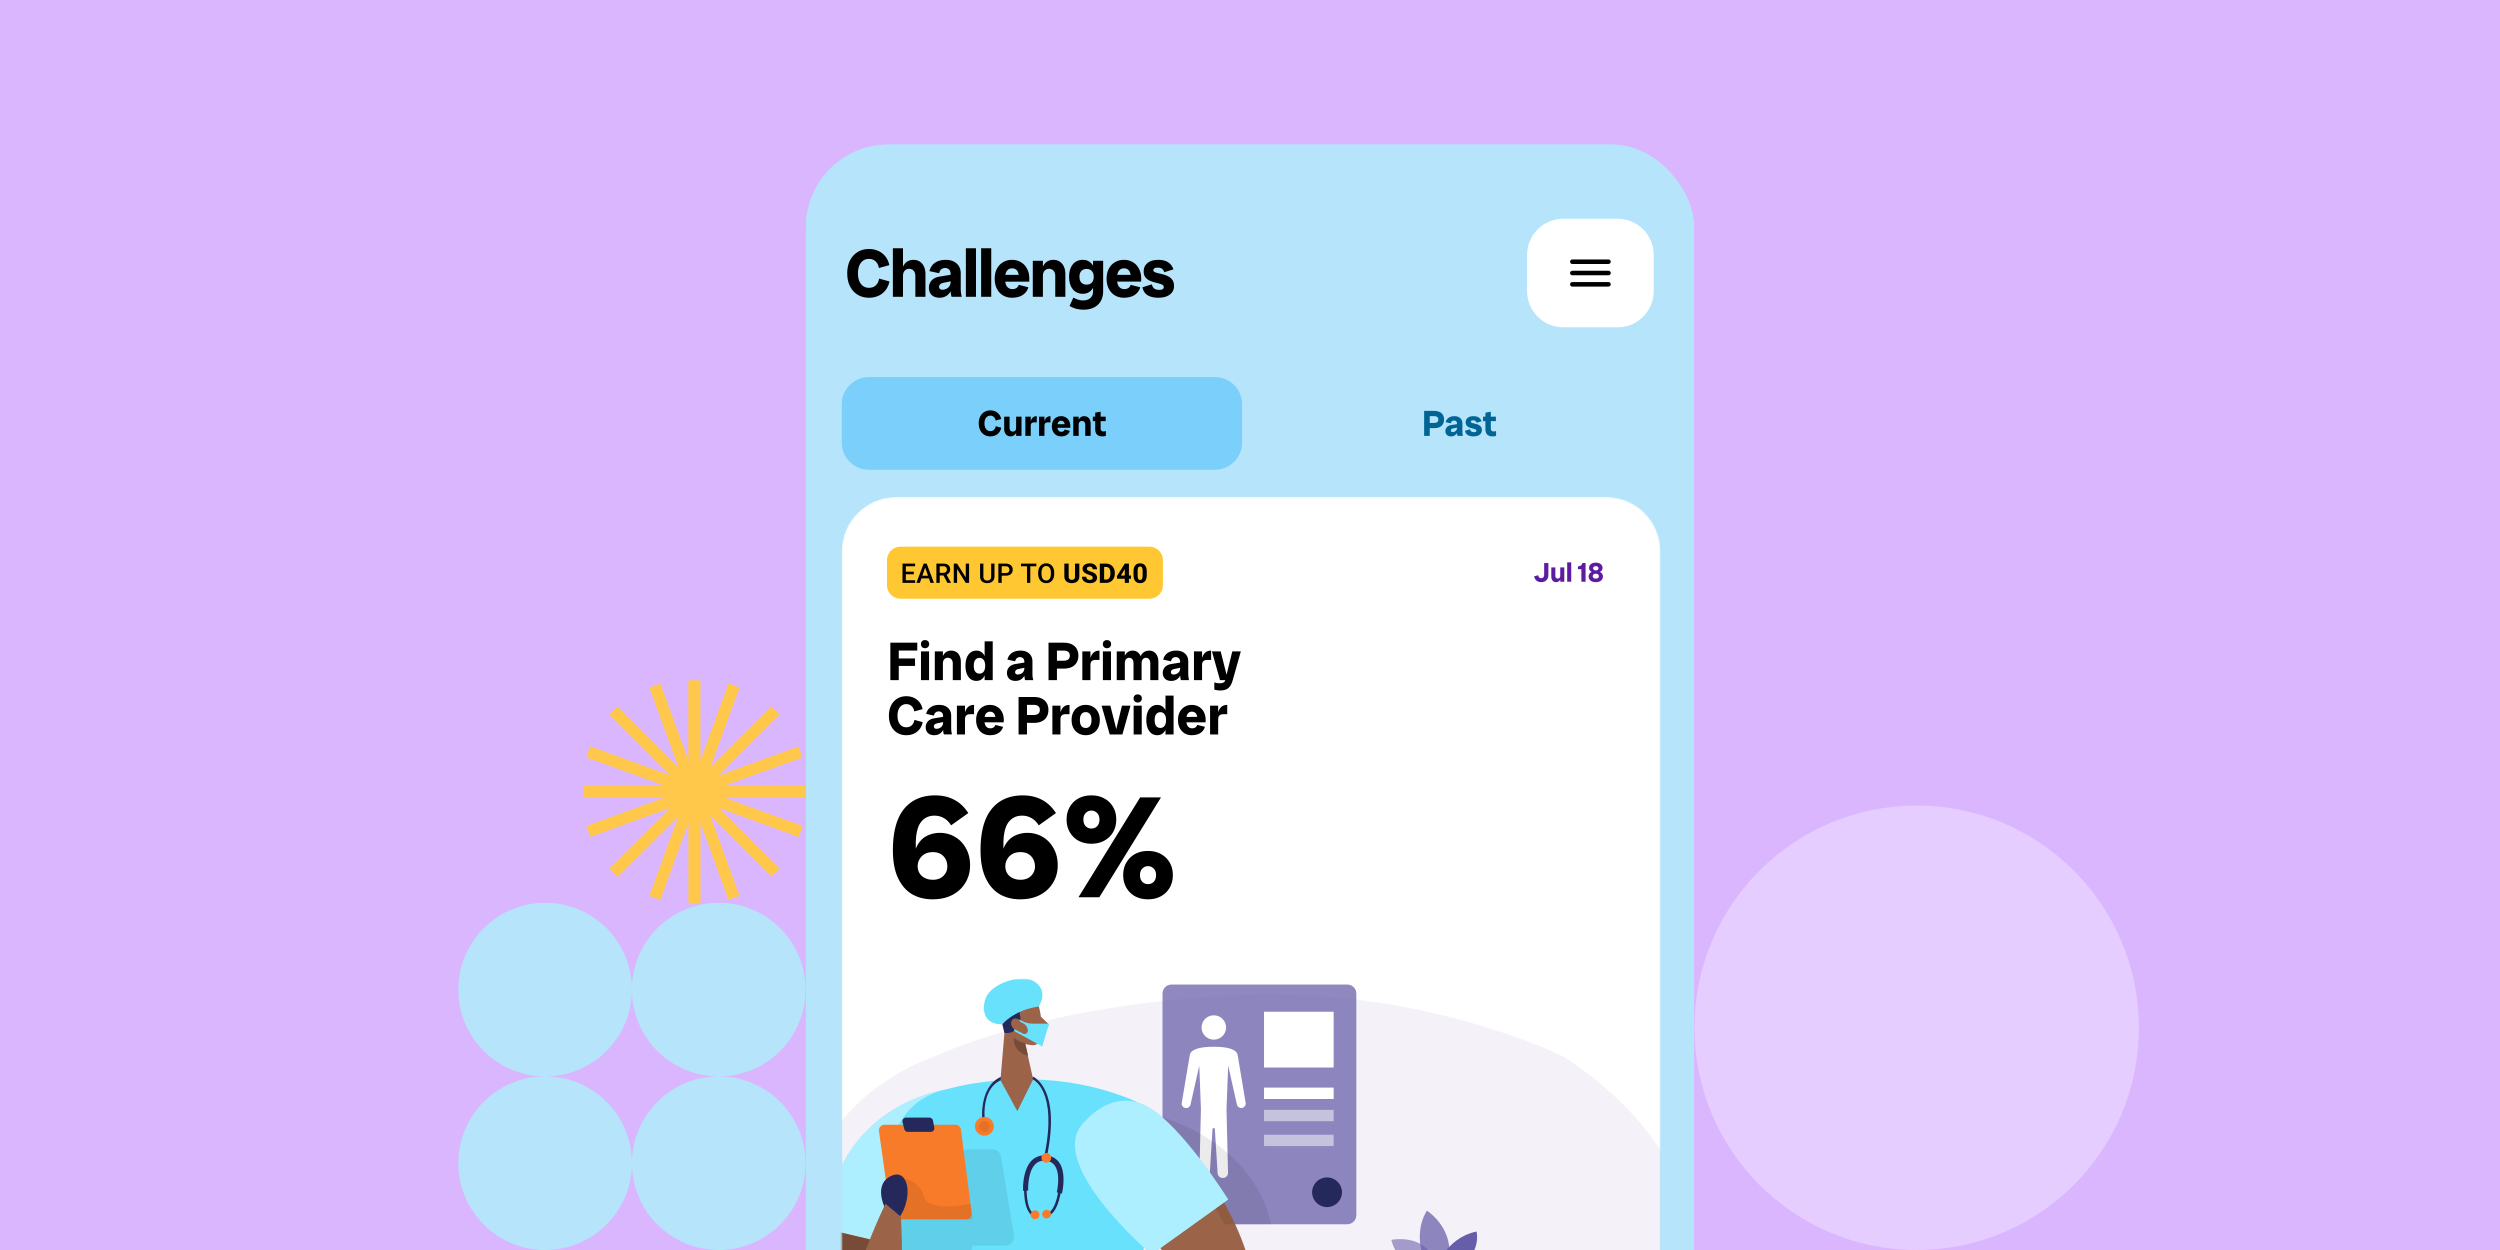 <svg xmlns="http://www.w3.org/2000/svg" width="1440" height="720" fill="none"><rect width="100%" height="100%" fill="#808080" stroke="none"/><g clip-path="url(#a)"><path fill="#DAB6FE" d="M0 0h1440v720H0z"/><path fill="#B6E4FB" d="M464 570c0 27.614-22.386 50-50 50s-50-22.386-50-50 22.386-50 50-50 50 22.386 50 50Zm-150 50c-27.614 0-50-22.386-50-50s22.386-50 50-50 50 22.386 50 50-22.386 50-50 50Zm50 50c0-27.614 22.386-50 50-50s50 22.386 50 50-22.386 50-50 50-50-22.386-50-50Zm0 0c0-27.614-22.386-50-50-50s-50 22.386-50 50 22.386 50 50 50 50-22.386 50-50Z"/><g clip-path="url(#b)"><mask id="c" width="512" height="1110" x="464" y="83" maskUnits="userSpaceOnUse" style="mask-type:luminance"><path fill="#fff" d="M976 83H464v1109.98h512V83Z"/></mask><g mask="url(#c)"><path fill="#B6E4FB" d="M976 83H464v1109.98h512V83Z"/><path fill="#7BD0FB" d="M699.807 217.188H500.478c-8.634 0-15.633 7-15.633 15.634v22.147c0 8.635 6.999 15.634 15.633 15.634h199.329c8.634 0 15.633-6.999 15.633-15.634v-22.147c0-8.634-6.999-15.634-15.633-15.634Z"/><path fill="#000" d="M570.434 251.353c-1.321 0-2.481-.306-3.482-.917-1-.626-1.785-1.501-2.355-2.627-.556-1.125-.834-2.439-.834-3.939 0-1.516.278-2.829.834-3.94.57-1.126 1.355-1.995 2.355-2.606 1.001-.625 2.154-.938 3.461-.938 1.084 0 2.056.202 2.918.605a5.937 5.937 0 0 1 2.168 1.709c.583.736.98 1.62 1.188 2.647l-3.21.876c-.139-.876-.48-1.557-1.022-2.043-.528-.5-1.209-.75-2.042-.75-1.015 0-1.828.396-2.439 1.188-.612.778-.917 1.862-.917 3.252 0 1.375.305 2.459.917 3.251.611.793 1.431 1.189 2.46 1.189.861 0 1.556-.251 2.084-.751.542-.5.882-1.195 1.021-2.084l3.19.875c-.209 1.028-.605 1.918-1.189 2.668a5.614 5.614 0 0 1-2.167 1.73c-.862.403-1.842.605-2.939.605Zm11.663 0c-1.084 0-1.973-.382-2.668-1.147-.681-.777-1.021-1.855-1.021-3.23v-6.963h3.106v6.337c0 .736.173 1.299.521 1.689.361.375.82.562 1.375.562.556 0 1.008-.187 1.355-.562.348-.39.521-.953.521-1.689h.563c0 1.057-.153 1.96-.458 2.71-.306.75-.744 1.32-1.314 1.709-.555.39-1.216.584-1.98.584Zm3.189-.292v-11.048h3.106v11.048h-3.106Zm5.315 0v-11.048h3.106v11.048h-3.106Zm2.689-4.961c0-1.292.125-2.411.375-3.356.25-.959.661-1.703 1.23-2.23.569-.528 1.334-.792 2.293-.792v3.564h-1.48c-.64 0-1.132.152-1.48.459-.347.306-.521.861-.521 1.667l-.417.688Zm5.21 4.961v-11.048h3.106v11.048H598.5Zm2.689-4.961c0-1.292.125-2.411.375-3.356.25-.959.659-1.703 1.23-2.23.569-.528 1.334-.792 2.293-.792v3.564h-1.48c-.64 0-1.134.152-1.48.459-.348.306-.521.861-.521 1.667l-.417.688Zm9.961 5.253c-1.028 0-1.945-.244-2.752-.73-.792-.486-1.411-1.167-1.855-2.042-.444-.876-.667-1.891-.667-3.044 0-1.167.223-2.188.667-3.064.459-.875 1.091-1.549 1.897-2.022.807-.486 1.724-.729 2.752-.729 1.042 0 1.959.243 2.751.729.807.473 1.432 1.147 1.876 2.022.459.861.688 1.883.688 3.064 0 .153-.007.299-.021.438v.438h-8.88v-2.085h6.587l-.854 1.209c0-1.167-.188-1.994-.563-2.48-.361-.486-.89-.73-1.584-.73-.64 0-1.153.25-1.543.751-.389.485-.584 1.306-.584 2.459 0 1.084.202 1.883.605 2.397.402.515.959.772 1.668.772.458 0 .854-.105 1.188-.313.347-.223.59-.556.729-1.001l2.96.751c-.264.959-.827 1.736-1.688 2.334-.861.584-1.987.876-3.377.876Zm13.954-.292v-6.337c0-.736-.181-1.292-.542-1.667-.348-.39-.8-.584-1.355-.584-.556 0-1.015.194-1.375.584-.348.375-.522.931-.522 1.667h-.542c0-1.069.153-1.973.459-2.71.305-.75.736-1.319 1.292-1.709.57-.389 1.237-.583 2.002-.583.721 0 1.361.173 1.917.521.555.347.986.848 1.293 1.5.319.653.479 1.439.479 2.356v6.962h-3.106Zm-6.899 0v-11.048h3.105v11.048h-3.105Zm16.57.292c-1.209 0-2.168-.348-2.877-1.042-.695-.695-1.042-1.737-1.042-3.127v-9.464l3.106-.604v9.714c0 .556.146.979.438 1.271.291.278.701.417 1.229.417.251 0 .48-.021.688-.063l.667-.166v2.772c-.32.098-.66.167-1.021.209a7.544 7.544 0 0 1-1.188.083Zm-5.295-8.776v-2.564h7.4v2.564h-7.4Z"/><path fill="#006495" d="M821.723 246.621v-3.022h4.21c.903 0 1.549-.167 1.939-.501.402-.333.604-.819.604-1.459 0-.625-.202-1.105-.604-1.438-.39-.334-1.036-.5-1.939-.5h-4.21v-3.023h4.398c1.236 0 2.272.209 3.106.626.848.402 1.48.979 1.897 1.73.431.736.646 1.605.646 2.605 0 1.001-.215 1.876-.646 2.627-.417.75-1.049 1.334-1.897 1.751-.834.402-1.87.604-3.106.604h-4.398Zm-1.418 4.44v-14.383h3.231v14.383h-3.231Zm19.2 0c-.084-.361-.153-.73-.209-1.105a9.924 9.924 0 0 1-.062-1.104v-4.67c0-.723-.167-1.23-.501-1.521a1.742 1.742 0 0 0-1.188-.438c-.444 0-.834.125-1.167.375-.319.25-.542.661-.667 1.23l-2.981-.646c.292-1.153.875-2.016 1.751-2.585.875-.584 1.959-.876 3.252-.876 1.417 0 2.536.376 3.356 1.126.834.736 1.25 1.765 1.25 3.085v4.669c0 .82.105 1.641.313 2.46h-3.147Zm-3.627.292c-1.084 0-1.912-.285-2.481-.855-.556-.569-.834-1.319-.834-2.251 0-.819.271-1.542.813-2.168.556-.64 1.411-1.049 2.564-1.23l4.19-.688v1.96l-3.064.646c-.528.111-.89.278-1.084.5-.194.223-.292.459-.292.709 0 .265.083.486.25.667.181.167.444.25.792.25.403 0 .792-.09 1.167-.271.39-.181.709-.452.959-.813.25-.375.376-.827.376-1.355h.708c0 1.001-.181 1.87-.542 2.606-.348.736-.827 1.307-1.438 1.709-.611.39-1.307.584-2.084.584Zm12.836 0c-1.376 0-2.481-.265-3.314-.792-.82-.528-1.334-1.334-1.543-2.418l2.877-.897c.152.584.41 1.015.771 1.293.361.264.834.396 1.417.396.542 0 .924-.069 1.147-.209a.716.716 0 0 0 .333-.625c0-.319-.152-.563-.458-.729-.292-.167-.674-.307-1.147-.417-.458-.125-.952-.257-1.48-.396a7.076 7.076 0 0 1-1.5-.584 3.362 3.362 0 0 1-1.147-1.021c-.292-.432-.438-1.001-.438-1.71 0-1.042.39-1.89 1.168-2.543.792-.653 1.903-.98 3.335-.98 1.236 0 2.237.251 3.002.751.777.5 1.319 1.223 1.625 2.168l-2.814.875c-.152-.486-.381-.84-.688-1.063-.306-.223-.736-.333-1.292-.333-.5 0-.855.077-1.063.229-.208.152-.313.327-.313.521 0 .265.153.473.459.625.306.14.702.265 1.188.376.486.097.994.222 1.522.375a6.224 6.224 0 0 1 1.542.625c.486.265.882.626 1.188 1.084.307.459.459 1.063.459 1.814 0 1.084-.423 1.952-1.272 2.605-.848.653-2.036.98-3.564.98Zm10.813 0c-1.209 0-2.168-.348-2.876-1.042-.695-.695-1.043-1.737-1.043-3.127v-9.464l3.106-.604v9.714c0 .556.146.979.438 1.271.292.278.702.417 1.23.417.25 0 .479-.021.688-.063l.667-.166v2.772a5.705 5.705 0 0 1-1.022.209 7.508 7.508 0 0 1-1.188.083Zm-5.294-8.776v-2.564h7.4v2.564h-7.4Z"/><mask id="d" width="473" height="582" x="484" y="286" maskUnits="userSpaceOnUse" style="mask-type:luminance"><path fill="#fff" d="M925.191 286.237H516.112c-17.268 0-31.267 13.998-31.267 31.267v518.514c0 17.268 13.999 31.267 31.267 31.267h409.079c17.268 0 31.267-13.999 31.267-31.267V317.504c0-17.269-13.999-31.267-31.267-31.267Z"/></mask><g mask="url(#d)"><path fill="#fff" d="M925.191 286.237H516.112c-17.268 0-31.267 13.998-31.267 31.267v518.514c0 17.268 13.999 31.267 31.267 31.267h409.079c17.268 0 31.267-13.999 31.267-31.267V317.504c0-17.269-13.999-31.267-31.267-31.267Z"/><path fill="#FFC833" d="M662.026 314.898H518.718a7.817 7.817 0 0 0-7.817 7.817v14.331c0 4.317 3.5 7.817 7.817 7.817h143.308c4.317 0 7.816-3.5 7.816-7.817v-14.331a7.816 7.816 0 0 0-7.816-7.817Z"/><path fill="#000" d="M527.122 334.224v1.519h-5.901v-1.519h5.901Zm-5.359-9.595v11.114h-1.916v-11.114h1.916Zm4.588 4.64v1.497h-5.13v-1.497h5.13Zm.733-4.64v1.527h-5.863v-1.527h5.863Zm6.088 1.48-3.321 9.634h-2.008l4.184-11.114h1.282l-.137 1.48Zm2.778 9.634-3.328-9.634-.145-1.48h1.29l4.199 11.114h-2.016Zm-.16-4.122v1.519h-6.046v-1.519h6.046Zm3.576-6.992h3.932c.844 0 1.564.126 2.16.382.595.254 1.051.63 1.366 1.129.321.494.481 1.105.481 1.832 0 .555-.102 1.043-.305 1.466a2.973 2.973 0 0 1-.863 1.068 4.146 4.146 0 0 1-1.328.664l-.58.283h-3.535l-.015-1.519h2.649c.458 0 .84-.081 1.145-.244.305-.163.534-.384.687-.664.158-.285.237-.606.237-.963 0-.386-.077-.722-.229-1.007a1.471 1.471 0 0 0-.687-.664c-.311-.158-.705-.236-1.183-.236h-2.016v9.587h-1.916v-11.114Zm6.344 11.114-2.611-4.992 2.008-.008 2.648 4.901v.099h-2.045Zm12.477-11.114v11.114h-1.916l-4.985-7.961v7.961h-1.916v-11.114h1.916l5 7.977v-7.977h1.901Zm12.725 0h1.908v7.427c0 .844-.183 1.552-.55 2.122-.366.57-.865 1-1.496 1.29-.626.285-1.326.428-2.099.428-.799 0-1.512-.143-2.137-.428a3.418 3.418 0 0 1-1.482-1.29c-.356-.57-.534-1.278-.534-2.122v-7.427h1.909v7.427c0 .534.091.975.274 1.321.184.34.443.593.779.756.336.163.733.243 1.191.243.458 0 .852-.08 1.183-.243a1.73 1.73 0 0 0 .779-.756c.183-.346.275-.787.275-1.321v-7.427Zm8.37 6.969h-2.894v-1.52h2.894c.503 0 .911-.08 1.221-.243.31-.163.537-.387.679-.672.148-.29.222-.62.222-.992 0-.352-.074-.68-.222-.985a1.689 1.689 0 0 0-.679-.749c-.31-.187-.718-.281-1.221-.281h-2.306v9.587h-1.916v-11.114h4.222c.86 0 1.59.152 2.19.457.606.301 1.067.718 1.382 1.252.316.53.473 1.135.473 1.818 0 .717-.157 1.332-.473 1.847-.315.513-.776.908-1.382 1.183-.6.275-1.33.412-2.19.412Zm14.175-6.969v11.114h-1.901v-11.114h1.901Zm3.488 0v1.527h-8.847v-1.527h8.847Zm10.272 5.251v.611c0 .839-.11 1.593-.329 2.26a4.867 4.867 0 0 1-.939 1.702 4.029 4.029 0 0 1-1.45 1.076 4.69 4.69 0 0 1-1.879.367 4.662 4.662 0 0 1-1.869-.367 4.181 4.181 0 0 1-1.458-1.076c-.413-.469-.733-1.035-.963-1.702-.224-.667-.336-1.421-.336-2.26v-.611c0-.84.112-1.59.336-2.252.224-.666.54-1.234.948-1.702a4.072 4.072 0 0 1 1.457-1.076 4.574 4.574 0 0 1 1.871-.374c.687 0 1.312.124 1.877.374a3.983 3.983 0 0 1 1.458 1.076c.408.468.721 1.036.94 1.702.224.662.336 1.412.336 2.252Zm-1.917.611v-.626c0-.62-.061-1.167-.183-1.64-.118-.48-.292-.878-.527-1.199a2.203 2.203 0 0 0-.846-.733 2.515 2.515 0 0 0-1.138-.252c-.423 0-.8.084-1.131.252a2.262 2.262 0 0 0-.846.733c-.23.321-.406.719-.527 1.199a6.598 6.598 0 0 0-.184 1.64v.626c0 .621.062 1.17.184 1.649.121.479.3.883.534 1.214.239.325.524.572.855.74.331.163.707.245 1.129.245.428 0 .807-.082 1.138-.245a2.29 2.29 0 0 0 .84-.74c.229-.331.401-.735.519-1.214a6.705 6.705 0 0 0 .183-1.649Zm13.908-5.862h2.489v7.297c0 .865-.183 1.593-.549 2.183a3.417 3.417 0 0 1-1.512 1.336c-.647.301-1.395.451-2.244.451-.855 0-1.608-.15-2.259-.451a3.494 3.494 0 0 1-1.527-1.336c-.368-.59-.55-1.318-.55-2.183v-7.297h2.496v7.297c0 .479.07.87.214 1.176.147.3.358.521.633.663.275.139.606.208.993.208s.715-.069.985-.208c.274-.142.48-.363.617-.663.143-.306.214-.697.214-1.176v-7.297Zm10.188 8.183c0-.189-.029-.356-.085-.504a1.031 1.031 0 0 0-.305-.42 2.788 2.788 0 0 0-.627-.382 7.415 7.415 0 0 0-1.06-.403 15.02 15.02 0 0 1-1.428-.55 6.194 6.194 0 0 1-1.198-.726 3.186 3.186 0 0 1-.832-.961c-.199-.368-.298-.795-.298-1.284 0-.473.104-.9.313-1.282.209-.381.501-.707.878-.977a4.104 4.104 0 0 1 1.329-.626 5.99 5.99 0 0 1 1.679-.221c.814 0 1.529.145 2.144.436.622.284 1.105.686 1.452 1.205.345.514.518 1.112.518 1.794h-2.473c0-.3-.063-.564-.191-.794a1.288 1.288 0 0 0-.566-.55c-.248-.132-.561-.198-.938-.198-.366 0-.674.056-.923.169-.245.106-.43.254-.558.441a1.118 1.118 0 0 0-.183.619c0 .178.046.341.138.489.096.142.234.277.411.405.184.121.408.238.673.35.264.112.566.219.908.321.595.189 1.123.397 1.58.626.464.228.852.489 1.168.778.316.291.552.619.709.985.163.366.245.782.245 1.244 0 .494-.096.932-.29 1.313a2.693 2.693 0 0 1-.824.977 3.83 3.83 0 0 1-1.283.604 6.347 6.347 0 0 1-1.672.206c-.56 0-1.112-.072-1.657-.214a4.895 4.895 0 0 1-1.48-.671 3.471 3.471 0 0 1-1.054-1.145c-.259-.469-.389-1.024-.389-1.665h2.488c0 .336.05.621.146.856.097.228.233.414.412.556.183.143.405.245.664.306.259.06.55.091.87.091.372 0 .673-.05.901-.152a1.15 1.15 0 0 0 .52-.435 1.15 1.15 0 0 0 .168-.611Zm7.621 2.931h-2.443l.016-1.924h2.427c.555 0 1.023-.127 1.404-.382.382-.259.673-.641.871-1.144.199-.509.298-1.128.298-1.855v-.512c0-.55-.056-1.033-.168-1.45a3.003 3.003 0 0 0-.496-1.062 2.08 2.08 0 0 0-.817-.641 2.71 2.71 0 0 0-1.108-.213h-2.472v-1.931h2.472c.755 0 1.441.126 2.061.382a4.608 4.608 0 0 1 1.62 1.091 4.944 4.944 0 0 1 1.06 1.68c.249.646.374 1.366.374 2.16v.496c0 .788-.125 1.509-.374 2.16a4.94 4.94 0 0 1-1.06 1.679c-.454.468-.99.83-1.612 1.084a5.369 5.369 0 0 1-2.053.382Zm-1.031-11.114v11.114h-2.488v-11.114h2.488Zm15.462 6.87v1.847h-7.999l-.13-1.45 4.549-7.267h1.885l-2.045 3.388-2.069 3.482h5.809Zm-1.191-6.87v11.114h-2.381v-11.114h2.381Zm10.272 4.565v1.976c0 .815-.093 1.519-.275 2.115-.179.595-.438 1.086-.779 1.473a3.112 3.112 0 0 1-1.207.863 4.156 4.156 0 0 1-1.541.275 4.42 4.42 0 0 1-1.268-.176 3.18 3.18 0 0 1-1.06-.542 3.472 3.472 0 0 1-.803-.931 4.694 4.694 0 0 1-.518-1.328 7.91 7.91 0 0 1-.176-1.749v-1.976c0-.825.09-1.532.267-2.122.184-.591.446-1.079.787-1.466a3.131 3.131 0 0 1 1.206-.856 4.243 4.243 0 0 1 1.549-.274c.454 0 .873.058 1.26.175.392.117.745.298 1.061.542.316.245.583.552.802.924.223.371.394.814.511 1.329.122.508.184 1.091.184 1.748Zm-2.382 2.275v-2.589c0-.382-.023-.711-.069-.992a2.998 2.998 0 0 0-.184-.725 1.432 1.432 0 0 0-.289-.481 1.069 1.069 0 0 0-.405-.267 1.264 1.264 0 0 0-.489-.091c-.224 0-.424.045-.603.137a1.138 1.138 0 0 0-.449.435c-.123.193-.218.456-.283.785a6.65 6.65 0 0 0-.092 1.199v2.589c0 .381.02.715.061.999a3.8 3.8 0 0 0 .183.733c.081.198.182.361.297.489.118.122.253.211.406.267.152.056.318.083.496.083.224 0 .422-.043.595-.129.174-.092.321-.237.443-.435.127-.203.222-.471.282-.801.066-.331.1-.734.1-1.206Z"/><path fill="#5D1C9F" d="M887.707 335.311c-1.084 0-1.98-.298-2.689-.892-.709-.594-1.152-1.422-1.329-2.485l2.345-.594c.052.552.229.974.532 1.266.302.281.687.422 1.156.422.553 0 .975-.177 1.267-.532.302-.354.453-.849.453-1.485v-6.707h2.423v6.832c0 .845-.166 1.579-.5 2.205a3.417 3.417 0 0 1-1.423 1.454c-.615.344-1.36.516-2.235.516Zm8.611 0c-.813 0-1.48-.287-2.001-.86-.511-.584-.766-1.392-.766-2.424v-5.221h2.33v4.752c0 .553.13.975.39 1.267.271.281.615.422 1.032.422.417 0 .756-.141 1.016-.422.261-.292.391-.714.391-1.267h.422c0 .793-.114 1.47-.344 2.033-.229.563-.557.99-.985 1.282-.416.292-.911.438-1.485.438Zm2.392-.219v-8.286h2.33v8.286h-2.33Zm3.987 0v-11.178h2.329v11.178h-2.329Zm8.184 0v-8.13l.532-2.658h1.891v10.788h-2.423Zm-2.001-7.239v-1.626c.542-.052.98-.146 1.313-.281.334-.135.594-.334.782-.594.198-.271.344-.62.438-1.048l.343 3.549h-2.876Zm10.301 7.458c-.865 0-1.605-.136-2.22-.407-.615-.281-1.084-.667-1.407-1.157-.323-.5-.485-1.073-.485-1.72 0-.604.167-1.136.501-1.594.333-.469.807-.834 1.422-1.095.626-.27 1.355-.406 2.189-.406.834 0 1.558.136 2.173.406.615.261 1.089.626 1.423 1.095.344.458.516.99.516 1.594 0 .647-.167 1.22-.501 1.72-.323.49-.792.876-1.407 1.157-.604.271-1.339.407-2.204.407Zm0-2.048c.594 0 1.032-.126 1.313-.376.292-.26.438-.578.438-.953 0-.438-.156-.792-.469-1.063-.302-.271-.73-.407-1.282-.407s-.985.136-1.298.407c-.302.271-.453.625-.453 1.063 0 .375.141.693.422.953.292.25.735.376 1.329.376Zm0-3.362c-.771 0-1.449-.114-2.032-.344-.584-.239-1.037-.562-1.36-.969a2.283 2.283 0 0 1-.485-1.438c0-.626.162-1.168.485-1.626.323-.459.776-.813 1.36-1.063.583-.25 1.261-.375 2.032-.375.771 0 1.449.125 2.032.375.584.25 1.037.604 1.361 1.063.323.458.484 1 .484 1.626 0 .542-.161 1.021-.484 1.438-.324.407-.777.73-1.361.969-.583.23-1.261.344-2.032.344Zm0-1.344c.469 0 .839-.115 1.11-.344.271-.24.407-.547.407-.923a1.01 1.01 0 0 0-.407-.844c-.271-.208-.641-.312-1.11-.312-.469 0-.839.104-1.11.312a1.01 1.01 0 0 0-.406.844c0 .376.135.683.406.923.271.229.641.344 1.11.344Z"/><path fill="#000" d="M512.839 391.763v-21.574h4.847v21.574h-4.847Zm2.126-8.192v-4.283h12.101v4.283h-12.101Zm0-8.848v-4.534h13.383v4.534h-13.383Zm15.517 17.04v-16.571h4.658v16.571h-4.658Zm2.345-18.385c-.688 0-1.262-.219-1.72-.656-.438-.438-.657-1.011-.657-1.72 0-.73.219-1.292.657-1.688.458-.417 1.032-.626 1.72-.626.667 0 1.229.209 1.688.626.459.396.688.958.688 1.688 0 .709-.229 1.282-.688 1.72-.459.437-1.021.656-1.688.656Zm15.973 18.385v-9.505c0-1.105-.27-1.938-.812-2.501-.522-.584-1.199-.876-2.033-.876-.834 0-1.522.292-2.063.876-.522.563-.782 1.396-.782 2.501h-.813c0-1.605.229-2.96.688-4.065.458-1.125 1.105-1.98 1.938-2.563.855-.584 1.856-.876 3.002-.876 1.084 0 2.043.261 2.877.782.833.521 1.48 1.271 1.938 2.251.48.98.719 2.157.719 3.533v10.443H548.8Zm-10.349 0v-16.571h4.659v16.571h-4.659Zm23.98.438c-1.272 0-2.387-.344-3.346-1.032-.938-.708-1.667-1.709-2.188-3.001-.521-1.314-.782-2.877-.782-4.69 0-1.835.261-3.398.782-4.69.521-1.293 1.25-2.283 2.188-2.971.959-.709 2.074-1.063 3.346-1.063 1.668 0 3.002.646 4.002 1.939 1.022 1.292 1.532 3.147 1.532 5.565v2.439c0 2.397-.51 4.252-1.532 5.566-1 1.292-2.334 1.938-4.002 1.938Zm1.751-4.19c1.001 0 1.793-.375 2.376-1.125.605-.772.907-1.908.907-3.408 0-1.501-.302-2.627-.907-3.377-.583-.771-1.375-1.157-2.376-1.157s-1.803.386-2.408 1.157c-.583.75-.875 1.876-.875 3.377 0 1.5.292 2.636.875 3.408.605.75 1.407 1.125 2.408 1.125Zm2.97 3.752v-4.346l.594-3.939-.594-3.69v-10.381h4.659v22.356h-4.659Zm23.28 0a20.992 20.992 0 0 1-.312-1.657 14.889 14.889 0 0 1-.094-1.657v-7.004c0-1.084-.25-1.845-.75-2.282a2.62 2.62 0 0 0-1.783-.657c-.667 0-1.25.188-1.751.563-.479.375-.813.99-1 1.845l-4.471-.97c.437-1.73 1.313-3.022 2.626-3.877 1.313-.875 2.939-1.313 4.878-1.313 2.126 0 3.804.563 5.034 1.689 1.25 1.104 1.876 2.647 1.876 4.627v7.004c0 1.23.156 2.46.469 3.689h-4.722Zm-5.44.438c-1.626 0-2.866-.427-3.721-1.282-.834-.854-1.25-1.98-1.25-3.377 0-1.23.406-2.313 1.219-3.251.834-.959 2.116-1.574 3.846-1.845l6.284-1.032v2.939l-4.596.969c-.792.167-1.334.417-1.626.751-.292.333-.437.688-.437 1.063 0 .396.125.729.375 1 .271.251.667.376 1.188.376.604 0 1.188-.136 1.751-.407a3.53 3.53 0 0 0 1.438-1.219c.375-.563.563-1.241.563-2.033h1.063c0 1.501-.271 2.804-.813 3.909-.521 1.105-1.24 1.959-2.157 2.564-.917.583-1.96.875-3.127.875Zm21.089-7.097v-4.534h6.316c1.355 0 2.324-.25 2.907-.751.605-.5.907-1.229.907-2.188 0-.938-.302-1.658-.907-2.158-.583-.5-1.552-.75-2.907-.75h-6.316v-4.534h6.597c1.855 0 3.408.313 4.659.938 1.271.605 2.22 1.47 2.845 2.595.646 1.105.969 2.408.969 3.909 0 1.5-.323 2.814-.969 3.939-.625 1.126-1.574 2.001-2.845 2.627-1.251.604-2.804.907-4.659.907h-6.597Zm-2.127 6.659v-21.574h4.847v21.574h-4.847Zm19.475 0v-16.571h4.659v16.571h-4.659Zm4.033-7.441c0-1.939.188-3.617.563-5.034.375-1.438.99-2.554 1.845-3.346.854-.792 2.001-1.188 3.439-1.188v5.347h-2.22c-.959 0-1.699.229-2.22.688-.521.458-.781 1.292-.781 2.501l-.626 1.032Zm7.813 7.441v-16.571h4.659v16.571h-4.659Zm2.345-18.385c-.688 0-1.261-.219-1.72-.656-.437-.438-.656-1.011-.656-1.72 0-.73.219-1.292.656-1.688.459-.417 1.032-.626 1.72-.626.667 0 1.23.209 1.689.626.458.396.687.958.687 1.688 0 .709-.229 1.282-.687 1.72-.459.437-1.022.656-1.689.656Zm24.949 18.385v-9.567c0-1.105-.24-1.928-.719-2.47-.459-.563-1.053-.845-1.783-.845-.729 0-1.334.282-1.813.845-.459.542-.688 1.365-.688 2.47h-1.345c0-1.585.23-2.929.688-4.034.48-1.105 1.147-1.949 2.001-2.532.855-.584 1.866-.876 3.033-.876 1.543 0 2.804.573 3.784 1.72 1 1.146 1.501 2.741 1.501 4.784v10.505h-4.659Zm-19.323 0v-16.571h4.658v16.571h-4.658Zm9.661 0v-9.567c0-1.105-.229-1.928-.688-2.47-.458-.563-1.063-.845-1.813-.845-.73 0-1.334.282-1.814.845-.458.542-.688 1.365-.688 2.47h-.813c0-1.585.209-2.929.626-4.034.438-1.105 1.052-1.949 1.845-2.532.813-.584 1.761-.876 2.845-.876 1.522 0 2.762.573 3.721 1.72.959 1.146 1.438 2.741 1.438 4.784v10.505h-4.659Zm27.266 0a20.992 20.992 0 0 1-.312-1.657 14.889 14.889 0 0 1-.094-1.657v-7.004c0-1.084-.25-1.845-.75-2.282a2.62 2.62 0 0 0-1.783-.657c-.667 0-1.25.188-1.751.563-.479.375-.813.99-1 1.845l-4.471-.97c.437-1.73 1.313-3.022 2.626-3.877 1.313-.875 2.939-1.313 4.878-1.313 2.126 0 3.804.563 5.034 1.689 1.25 1.104 1.876 2.647 1.876 4.627v7.004c0 1.23.156 2.46.469 3.689h-4.722Zm-5.44.438c-1.626 0-2.866-.427-3.721-1.282-.834-.854-1.251-1.98-1.251-3.377 0-1.23.407-2.313 1.22-3.251.834-.959 2.116-1.574 3.846-1.845l6.284-1.032v2.939l-4.596.969c-.792.167-1.334.417-1.626.751-.292.333-.437.688-.437 1.063 0 .396.125.729.375 1 .271.251.667.376 1.188.376.604 0 1.188-.136 1.751-.407a3.53 3.53 0 0 0 1.438-1.219c.375-.563.563-1.241.563-2.033h1.063c0 1.501-.271 2.804-.813 3.909-.521 1.105-1.24 1.959-2.157 2.564-.917.583-1.96.875-3.127.875Zm13.001-.438v-16.571h4.658v16.571h-4.658Zm4.033-7.441c0-1.939.188-3.617.563-5.034.375-1.438.99-2.554 1.845-3.346.854-.792 2.001-1.188 3.439-1.188v5.347h-2.22c-.959 0-1.699.229-2.22.688-.521.458-.782 1.292-.782 2.501l-.625 1.032Zm11.285 13.382c-.667 0-1.292-.042-1.876-.125a15.576 15.576 0 0 1-1.72-.344v-4.158c.438.125.917.239 1.438.344a8.47 8.47 0 0 0 1.658.156c.958 0 1.688-.156 2.188-.469a2.112 2.112 0 0 0 1.001-1.345l4.065-16.571h4.909l-4.659 16.571c-.459 1.605-1.032 2.835-1.72 3.69-.667.855-1.449 1.438-2.345 1.751-.875.333-1.855.5-2.939.5Zm-.313-5.941-4.659-16.571h5.034l4.19 16.571h-4.565Zm-180.707 31.705c-1.98 0-3.721-.458-5.222-1.375-1.501-.938-2.678-2.252-3.533-3.94-.834-1.688-1.251-3.658-1.251-5.91 0-2.272.417-4.241 1.251-5.909.855-1.688 2.032-2.991 3.533-3.908 1.501-.938 3.231-1.407 5.191-1.407 1.625 0 3.085.302 4.377.906a8.914 8.914 0 0 1 3.252 2.564c.875 1.105 1.469 2.429 1.782 3.971l-4.815 1.313c-.209-1.313-.719-2.334-1.532-3.064-.792-.75-1.814-1.125-3.064-1.125-1.522 0-2.741.594-3.659 1.782-.917 1.167-1.375 2.793-1.375 4.877 0 2.064.458 3.69 1.375 4.878.918 1.188 2.147 1.782 3.69 1.782 1.292 0 2.334-.375 3.127-1.125.813-.751 1.323-1.793 1.532-3.127l4.784 1.313c-.313 1.543-.907 2.877-1.783 4.002a8.449 8.449 0 0 1-3.251 2.596c-1.293.604-2.762.906-4.409.906Zm21.591-.437a21.017 21.017 0 0 1-.312-1.658 14.875 14.875 0 0 1-.094-1.657v-7.004c0-1.084-.25-1.844-.751-2.282a2.615 2.615 0 0 0-1.782-.657c-.667 0-1.251.188-1.751.563-.479.375-.813.99-1 1.845l-4.472-.969c.438-1.731 1.314-3.023 2.627-3.878 1.313-.875 2.939-1.313 4.878-1.313 2.126 0 3.804.563 5.034 1.689 1.25 1.104 1.876 2.647 1.876 4.627v7.004c0 1.23.156 2.46.469 3.69h-4.722Zm-5.44.437c-1.626 0-2.866-.427-3.721-1.282-.834-.854-1.251-1.98-1.251-3.376 0-1.23.407-2.314 1.22-3.252.834-.959 2.115-1.574 3.846-1.845l6.284-1.032v2.939l-4.596.97c-.792.166-1.334.416-1.626.75-.292.333-.438.688-.438 1.063 0 .396.125.73.376 1.001.271.25.667.375 1.188.375.604 0 1.188-.136 1.751-.407a3.536 3.536 0 0 0 1.438-1.219c.375-.563.563-1.24.563-2.032h1.063c0 1.5-.271 2.803-.813 3.908-.521 1.105-1.24 1.959-2.157 2.564-.918.584-1.96.875-3.127.875Zm13.001-.437v-16.572h4.659v16.572h-4.659Zm4.033-7.442c0-1.939.188-3.617.563-5.034.375-1.438.99-2.553 1.845-3.346.854-.792 2.001-1.188 3.439-1.188v5.347h-2.22c-.959 0-1.699.229-2.22.688-.521.458-.781 1.292-.781 2.501l-.626 1.032Zm14.943 7.879c-1.542 0-2.918-.364-4.127-1.094-1.188-.73-2.116-1.751-2.783-3.064-.667-1.313-1-2.835-1-4.565 0-1.751.333-3.283 1-4.596.688-1.314 1.636-2.325 2.845-3.033 1.209-.73 2.585-1.095 4.128-1.095 1.563 0 2.939.365 4.127 1.095 1.209.708 2.147 1.719 2.814 3.033.688 1.292 1.032 2.824 1.032 4.596 0 .229-.011.448-.031.656v.657h-13.32v-3.127h9.88l-1.282 1.814c0-1.751-.281-2.991-.844-3.721-.542-.73-1.334-1.094-2.376-1.094-.959 0-1.73.375-2.314 1.125-.584.73-.876 1.96-.876 3.69 0 1.626.303 2.824.907 3.596.605.771 1.438 1.156 2.502 1.156.687 0 1.281-.156 1.782-.469.521-.333.886-.833 1.094-1.5l4.44 1.125c-.396 1.438-1.24 2.606-2.533 3.502-1.292.876-2.98 1.313-5.065 1.313Zm18.668-7.097v-4.534h6.316c1.355 0 2.324-.25 2.907-.75.605-.501.907-1.23.907-2.189 0-.938-.302-1.657-.907-2.158-.583-.5-1.552-.75-2.907-.75h-6.316v-4.534h6.597c1.855 0 3.408.313 4.659.938 1.271.605 2.22 1.47 2.845 2.595.646 1.105.969 2.408.969 3.909s-.323 2.814-.969 3.939c-.625 1.126-1.574 2.002-2.845 2.627-1.251.604-2.804.907-4.659.907h-6.597Zm-2.126 6.66v-21.575h4.846v21.575h-4.846Zm19.474 0v-16.572h4.659v16.572h-4.659Zm4.033-7.442c0-1.939.188-3.617.563-5.034.375-1.438.99-2.553 1.845-3.346.854-.792 2.001-1.188 3.439-1.188v5.347h-2.22c-.959 0-1.699.229-2.22.688-.521.458-.781 1.292-.781 2.501l-.626 1.032Zm15.162 7.879c-1.584 0-2.991-.364-4.221-1.094a7.605 7.605 0 0 1-2.876-3.033c-.688-1.313-1.032-2.845-1.032-4.596s.344-3.283 1.032-4.596c.687-1.314 1.646-2.325 2.876-3.033 1.23-.73 2.637-1.095 4.221-1.095 1.605 0 3.012.365 4.221 1.095 1.23.708 2.189 1.719 2.877 3.033.688 1.313 1.032 2.845 1.032 4.596s-.344 3.283-1.032 4.596a7.614 7.614 0 0 1-2.877 3.033c-1.209.73-2.616 1.094-4.221 1.094Zm0-4.158c1.042 0 1.855-.375 2.439-1.126.605-.771.907-1.918.907-3.439 0-1.522-.302-2.658-.907-3.408-.584-.772-1.397-1.157-2.439-1.157s-1.865.385-2.47 1.157c-.584.75-.875 1.886-.875 3.408 0 1.521.291 2.668.875 3.439.605.751 1.428 1.126 2.47 1.126Zm13.826 3.721-4.659-16.572h5.034l4.19 16.572h-4.565Zm3.032 0 4.034-16.572h4.909l-4.659 16.572h-4.284Zm10.756 0v-16.572h4.659v16.572h-4.659Zm2.345-18.386c-.688 0-1.261-.218-1.719-.656-.438-.438-.657-1.011-.657-1.72 0-.729.219-1.292.657-1.688.458-.417 1.031-.626 1.719-.626.667 0 1.23.209 1.689.626.458.396.688.959.688 1.688 0 .709-.23 1.282-.688 1.72-.459.438-1.022.656-1.689.656Zm11.284 18.823c-1.272 0-2.387-.344-3.346-1.031-.938-.709-1.667-1.71-2.188-3.002-.521-1.313-.782-2.877-.782-4.69 0-1.835.261-3.398.782-4.69.521-1.293 1.25-2.283 2.188-2.971.959-.708 2.074-1.063 3.346-1.063 1.667 0 3.002.646 4.002 1.939 1.021 1.292 1.532 3.147 1.532 5.565v2.439c0 2.397-.511 4.253-1.532 5.566-1 1.292-2.335 1.938-4.002 1.938Zm1.751-4.189c1 0 1.793-.376 2.376-1.126.605-.771.907-1.907.907-3.408s-.302-2.627-.907-3.377c-.583-.771-1.376-1.157-2.376-1.157-1.001 0-1.803.386-2.408 1.157-.583.75-.875 1.876-.875 3.377s.292 2.637.875 3.408c.605.75 1.407 1.126 2.408 1.126Zm2.97 3.752v-4.347l.594-3.939-.594-3.69v-10.38h4.659v22.356h-4.659Zm15.1.437c-1.543 0-2.919-.364-4.128-1.094-1.188-.73-2.115-1.751-2.782-3.064-.667-1.313-1.001-2.835-1.001-4.565 0-1.751.334-3.283 1.001-4.596.688-1.314 1.636-2.325 2.845-3.033 1.209-.73 2.585-1.095 4.127-1.095 1.564 0 2.939.365 4.127 1.095 1.209.708 2.147 1.719 2.815 3.033.687 1.292 1.031 2.824 1.031 4.596 0 .229-.01.448-.031.656v.657h-13.32v-3.127H691l-1.282 1.814c0-1.751-.282-2.991-.844-3.721-.542-.73-1.335-1.094-2.377-1.094-.959 0-1.73.375-2.314 1.125-.583.73-.875 1.96-.875 3.69 0 1.626.302 2.824.907 3.596.604.771 1.438 1.156 2.501 1.156.688 0 1.282-.156 1.782-.469.521-.333.886-.833 1.095-1.5l4.44 1.125c-.396 1.438-1.241 2.606-2.533 3.502-1.292.876-2.981 1.313-5.065 1.313Zm10.581-.437v-16.572h4.659v16.572h-4.659Zm4.033-7.442c0-1.939.188-3.617.563-5.034.376-1.438.99-2.553 1.845-3.346.855-.792 2.001-1.188 3.439-1.188v5.347h-2.22c-.958 0-1.698.229-2.219.688-.522.458-.782 1.292-.782 2.501l-.626 1.032Zm-163.884 102.41c-4.502 0-8.477-1-11.923-3.001-3.391-2.057-6.059-5.17-8.004-9.339-1.946-4.169-2.919-9.477-2.919-15.925 0-10.506 2.113-18.4 6.337-23.68 4.28-5.28 10.284-7.921 18.01-7.921 4.058 0 7.643.807 10.756 2.418 3.168 1.557 5.948 4.142 8.338 7.755l-9.922 7.087c-1.168-1.891-2.557-3.279-4.169-4.169-1.612-.945-3.419-1.418-5.42-1.418-3.335 0-5.975 1.307-7.921 3.919-1.89 2.612-2.835 6.837-2.835 12.674 0 1.39.028 2.612.084 3.668.055 1.057.111 2.029.166 2.919l-1.167 2.084c.056-3.612.778-6.531 2.168-8.755 1.39-2.278 3.196-3.946 5.42-5.002a16.845 16.845 0 0 1 7.17-1.585c3.224 0 6.142.778 8.755 2.335 2.612 1.501 4.697 3.669 6.253 6.504 1.612 2.778 2.418 6.086 2.418 9.922 0 3.668-.889 6.976-2.668 9.922-1.723 2.946-4.196 5.28-7.42 7.004-3.225 1.723-7.06 2.584-11.507 2.584Zm.167-11.256c2.557 0 4.586-.75 6.087-2.251 1.5-1.501 2.251-3.279 2.251-5.336 0-2.446-.751-4.447-2.251-6.004-1.446-1.556-3.502-2.334-6.17-2.334-1.724 0-3.252.361-4.586 1.084a7.792 7.792 0 0 0-3.002 3.001c-.723 1.224-1.084 2.585-1.084 4.086 0 1.445.361 2.779 1.084 4.002.723 1.168 1.751 2.085 3.085 2.752 1.334.667 2.863 1 4.586 1Zm50.317 11.256c-4.503 0-8.477-1-11.924-3.001-3.39-2.057-6.058-5.17-8.004-9.339-1.945-4.169-2.918-9.477-2.918-15.925 0-10.506 2.112-18.4 6.337-23.68 4.28-5.28 10.283-7.921 18.009-7.921 4.058 0 7.644.807 10.756 2.418 3.169 1.557 5.948 4.142 8.338 7.755l-9.922 7.087c-1.167-1.891-2.557-3.279-4.169-4.169-1.612-.945-3.418-1.418-5.419-1.418-3.336 0-5.976 1.307-7.921 3.919-1.89 2.612-2.835 6.837-2.835 12.674 0 1.39.027 2.612.083 3.668.056 1.057.111 2.029.167 2.919l-1.167 2.084c.055-3.612.778-6.531 2.167-8.755 1.39-2.278 3.197-3.946 5.42-5.002a16.846 16.846 0 0 1 7.171-1.585c3.224 0 6.142.778 8.754 2.335 2.613 1.501 4.697 3.669 6.254 6.504 1.611 2.778 2.418 6.086 2.418 9.922 0 3.668-.89 6.976-2.668 9.922-1.724 2.946-4.197 5.28-7.421 7.004-3.224 1.723-7.059 2.584-11.506 2.584Zm.166-11.256c2.557 0 4.586-.75 6.087-2.251 1.501-1.501 2.251-3.279 2.251-5.336 0-2.446-.75-4.447-2.251-6.004-1.445-1.556-3.502-2.334-6.17-2.334-1.723 0-3.252.361-4.586 1.084a7.79 7.79 0 0 0-3.001 3.001c-.723 1.224-1.084 2.585-1.084 4.086 0 1.445.361 2.779 1.084 4.002.722 1.168 1.751 2.085 3.085 2.752 1.334.667 2.862 1 4.585 1Zm33.391 10.089 35.52-57.531h12.006l-35.519 57.531h-12.007Zm40.022 1.167c-2.779 0-5.253-.583-7.421-1.75-2.111-1.168-3.779-2.808-5.002-4.92-1.224-2.112-1.835-4.53-1.835-7.254 0-2.779.611-5.197 1.835-7.254 1.223-2.112 2.891-3.752 5.002-4.919 2.168-1.167 4.642-1.751 7.421-1.751 2.835 0 5.309.584 7.421 1.751 2.168 1.167 3.863 2.807 5.086 4.919 1.223 2.057 1.834 4.475 1.834 7.254 0 2.724-.611 5.142-1.834 7.254-1.223 2.112-2.918 3.752-5.086 4.92-2.112 1.167-4.586 1.75-7.421 1.75Zm0-8.754c1.334 0 2.446-.445 3.335-1.334.89-.945 1.334-2.224 1.334-3.836 0-1.611-.444-2.862-1.334-3.752-.889-.944-2.001-1.417-3.335-1.417-1.278 0-2.362.473-3.252 1.417-.889.89-1.334 2.141-1.334 3.752 0 1.612.445 2.891 1.334 3.836.89.889 1.974 1.334 3.252 1.334Zm-32.601-23.263c-2.779 0-5.253-.584-7.421-1.751-2.112-1.167-3.779-2.808-5.003-4.919-1.223-2.112-1.834-4.53-1.834-7.254 0-2.779.611-5.197 1.834-7.254 1.224-2.112 2.891-3.752 5.003-4.92 2.168-1.167 4.642-1.751 7.421-1.751 2.835 0 5.309.584 7.421 1.751 2.168 1.168 3.862 2.808 5.086 4.92 1.223 2.057 1.834 4.475 1.834 7.254 0 2.724-.611 5.142-1.834 7.254a12.752 12.752 0 0 1-5.086 4.919c-2.112 1.167-4.586 1.751-7.421 1.751Zm0-8.755c1.334 0 2.445-.444 3.335-1.334.89-.945 1.334-2.224 1.334-3.835 0-1.612-.444-2.863-1.334-3.752-.89-.945-2.001-1.418-3.335-1.418-1.278 0-2.362.473-3.252 1.418-.89.889-1.334 2.14-1.334 3.752 0 1.611.444 2.89 1.334 3.835.89.89 1.974 1.334 3.252 1.334Z"/><mask id="e" width="522" height="356" x="458" y="563" maskUnits="userSpaceOnUse" style="mask-type:luminance"><path fill="#fff" d="M979.908 563.733H458.789v354.361h521.119V563.733Z"/></mask><g mask="url(#e)"><path fill="#5D1C9F" fill-opacity=".06" d="M971.83 797.17c16.571-57.964 14.192-132.81-71.203-188.502 0 0-77.864-39.454-183.139-35.571-115.673 4.28-179.403 35.571-179.403 35.571s-75.825 22.891-79.06 106.694c-3.234 83.801 25.61 197.72 127.016 190.172 101.406-7.547 149.481-35.262 216.636-16.854l4.239 1.129c71.896 18.011 145.33-23.904 164.914-92.639Z"/><path fill="#68E1FD" d="M544.052 627.72s-63.907 8.925-68.515 80.122l44.161 10.421 24.354-90.543Z"/><path fill="#fff" d="M544.052 627.72s-63.907 8.925-68.515 80.122l44.161 10.421 24.354-90.543Z" opacity=".46"/><path fill="#665EA9" d="M776.018 567.089H674.835c-2.889 0-5.23 2.323-5.23 5.188v127.696c0 2.865 2.341 5.188 5.23 5.188h101.183c2.888 0 5.229-2.323 5.229-5.188V572.277c0-2.865-2.341-5.188-5.229-5.188Z" opacity=".73"/><path fill="#F4A28C" d="M479.303 708.707s-19.598 72.312 24.857 72.444l14.622-37.182-7.385-27.641-32.094-7.621Z"/><path fill="#774B37" d="M479.303 708.707s-19.598 72.312 24.857 72.444l14.622-37.182-7.385-27.641-32.094-7.621Z"/><path fill="#665EA9" d="M821.375 733.577s-16.365-4.395-19.983-19.432c0 0 25.299-5.189 26.141 20.825l-6.158-1.393Z" opacity=".58"/><path fill="#665EA9" d="M823.354 731.966s-11.49-17.851-1.476-34.645c0 0 19.288 12.047 10.84 34.645h-9.364Z" opacity=".73"/><path fill="#665EA9" d="M826.309 731.966s5.995-18.935 24.161-22.598c0 0 3.471 12.265-11.696 22.598h-12.465Z"/><path fill="#9B6448" d="m603.291 589.264-3.706-3.621c-.622-3.869-1.389-6.785-1.389-6.785-1.344-6.551-11.742-9.746-17.147-4.324a9.815 9.815 0 0 0-3.088 5.143 9.76 9.76 0 0 0 .489 5.966l4.859 8.926c2.171 5.511 7.192 7.078 10.973 7.445a5.583 5.583 0 0 0 4.047-1.282 5.5 5.5 0 0 0 1.949-3.745 28.487 28.487 0 0 0 0-3.898l2.305-.851c.45-.133.831-.436 1.057-.844.227-.409.282-.89.154-1.339a1.668 1.668 0 0 0-.503-.791Z"/><path fill="#9B6448" d="m578.996 589.63-3.013 35.803 19.998.251-5.701-25.501-11.284-10.553Z"/><path fill="#24285B" d="M572.099 579.532c3.736 1.876 4.253 6.449 5.228 10.405l1.182 4.925a7.572 7.572 0 0 0 5.016-.698 7.486 7.486 0 0 0 3.432-3.699 8.733 8.733 0 0 0 .487-5.95 3.146 3.146 0 0 1 .434-2.685 3.191 3.191 0 0 1 2.372-1.36l1.654-.162a14.28 14.28 0 0 0 5.996-2.169l-.59-7.723"/><path fill="#9B6448" d="M588.065 590.01s-.783-4.148-3.885-3.297c-3.101.849-1.994 6.844 2.378 6.698l1.507-3.401Z"/><path fill="#774B37" d="M590.516 600.9a13.514 13.514 0 0 1-6.469-3.181s-1.388 7.753 8.108 10.421l-1.639-7.24Z"/><path fill="#68E1FD" d="M547.05 626.972s51.81-15.374 104.61 6.346c52.801 21.72-27.426 161.873-27.426 161.873h-80.891s-74.984-152.45 3.707-168.219Z"/><path fill="#fff" d="M699.159 598.819c3.89 0 7.044-3.13 7.044-6.991 0-3.86-3.154-6.991-7.044-6.991-3.891 0-7.045 3.131-7.045 6.991 0 3.861 3.154 6.991 7.045 6.991Zm13.706 8.822c-.916-5.085-13.116-4.69-13.766-4.674-.649.014-12.834-.411-13.75 4.674-.753 4.251-3.603 21.296-4.652 27.597a2.527 2.527 0 0 0 .381 1.856c.363.545.926.931 1.569 1.076a2.606 2.606 0 0 0 1.942-.329c.578-.361.99-.932 1.145-1.592l5.051-22.408.946 24.915-.872 36.8a2.92 2.92 0 0 0 .746 1.966 2.957 2.957 0 0 0 1.883.965 2.966 2.966 0 0 0 2.996-1.478c.193-.346.314-.725.356-1.115v-.176l1.58-25.297a.661.661 0 0 1 .665-.659c.176 0 .345.069.47.193a.656.656 0 0 1 .194.466l1.596 25.297a2.917 2.917 0 0 0 .999 2.063 2.967 2.967 0 0 0 2.19.721h.178a2.967 2.967 0 0 0 1.882-.964 2.922 2.922 0 0 0 .747-1.968l-.872-36.8.96-25.003 5.023 22.438a2.58 2.58 0 0 0 1.142 1.596 2.624 2.624 0 0 0 1.944.339 2.581 2.581 0 0 0 1.559-1.083 2.553 2.553 0 0 0 .391-1.849c-1.049-6.271-3.87-23.316-4.623-27.567Z"/><path fill="#68E1FD" d="M594.933 589.616h9.349l-3.944 13.189-16.143-8.925v-1.173l5.007 2.638c.447.24.971.295 1.458.153a1.92 1.92 0 0 0 1.378-1.881 4.974 4.974 0 0 0-.834-2.523 5.028 5.028 0 0 0-2.017-1.743l-1.477-.748-1.27-1.583 3.161 1.466a13.221 13.221 0 0 0 5.332 1.13Z"/><path fill="#000" d="M556.65 661.956h14.873a5.115 5.115 0 0 1 3.294 1.203 5.053 5.053 0 0 1 1.727 3.032l7.488 45.433a4.98 4.98 0 0 1-.117 2.168 5.035 5.035 0 0 1-1.024 1.918 5.108 5.108 0 0 1-3.88 1.777H560.15s-10.338 45.711 25.492 77.675h-42.299s-22.154-53.347-26.275-72.385l-1.949-41.212 41.531-19.609Z" opacity=".08"/><path fill="#9B6448" d="m576.249 622.195 9.733 17.851 9.112-18.306a45.636 45.636 0 0 0-18.845.455Z"/><path fill="#F77B28" d="M509.506 647.857h40.778a3.268 3.268 0 0 1 2.159.805 3.22 3.22 0 0 1 1.076 2.024l6.159 48.026c.059.456.019.92-.117 1.359a3.24 3.24 0 0 1-1.775 2.002c-.421.19-.879.288-1.343.288h-40.172a3.26 3.26 0 0 1-2.136-.793 3.219 3.219 0 0 1-1.084-1.991l-6.764-48.042a3.194 3.194 0 0 1 .763-2.568 3.26 3.26 0 0 1 2.456-1.11Z"/><path fill="#000" d="M520.835 678.912a14.49 14.49 0 0 1 7.194 3.578 14.304 14.304 0 0 1 4.148 6.843c2.954 9.468 26.866 4.001 26.866 4.001l1.152 9.027-42.92-.131 3.56-23.318Z" opacity=".08"/><path fill="#24285B" d="m519.845 646.303 1.049 4.104c.115.445.376.84.743 1.122.366.281.817.433 1.28.432h13.204a2.084 2.084 0 0 0 1.603-.745 2.045 2.045 0 0 0 .435-1.703l-.783-4.104a2.066 2.066 0 0 0-.717-1.197 2.09 2.09 0 0 0-1.321-.473h-13.47a2.092 2.092 0 0 0-1.642.792 2.065 2.065 0 0 0-.381 1.772Zm-9.925 49.874s-7.237-13.835 3.338-18.818c10.575-4.983 12.879 13.703 3.973 24.915l-7.311-6.097Z"/><path fill="#68E1FD" d="M577.327 590.01s6.499-8.192 20.988-10.259c0 0 5.641-8.089-1.611-13.79-7.251-5.701-24.502.087-28.49 7.928-2.23 4.47-3.751 16.224 9.113 16.121Z"/><path fill="#9B6448" d="M510.024 693.378s-38.814 78.833-11.816 87.509c26.998 8.677 20.677-80.079 20.677-80.079l-8.861-7.43Zm115.834-43.279c7.223-14.875 26.984-18.524 39.686-7.811 17.841 15.11 50.703 57.069 56.699 97.153 9.541 63.474-81.438 69.424-81.438 69.424l-2.953-13.879s59.653-14.875 42.565-56.527c-13.707-33.312-66.787-63.166-54.559-88.36Z"/><path fill="#000" d="M669.621 643.665s51.884 13.615 62.577 61.554h-26.806l-35.771-61.554Z" opacity=".08"/><path fill="#68E1FD" d="M625.548 645.308s15.745-19.054 35.743-7.695c19.998 11.358 46.154 53.317 46.154 53.317l-44.161 31.643s-64.202-54.535-37.736-77.265Z"/><path fill="#fff" d="M625.548 645.308s15.745-19.054 35.743-7.695c19.998 11.358 46.154 53.317 46.154 53.317l-44.161 31.643s-64.202-54.535-37.736-77.265Z" opacity=".46"/><path fill="#fff" d="M768.176 582.756h-40.099v32.155h40.099v-32.155Zm0 43.703h-40.099v6.552h40.099v-6.552Z"/><path fill="#fff" d="M768.176 639.268h-40.099v6.552h40.099v-6.552Zm0 14.333h-40.099v6.552h40.099v-6.552Z" opacity=".5"/><path fill="#24285B" d="M764.38 695.283c4.755 0 8.61-3.826 8.61-8.545 0-4.719-3.855-8.544-8.61-8.544-4.755 0-8.61 3.825-8.61 8.544s3.855 8.545 8.61 8.545Zm-198.396-47.309c-.133-.879-2.954-21.588 10.487-27.7v1.906c-12.377 5.643-8.995 25.281-8.995 25.56l-1.492.234Zm37.071 17.997-1.477-.307c7.827-37.798-6.617-43.968-6.764-43.968v-1.626c.65.219 16.334 6.843 8.241 45.901Z"/><path fill="#24285B" d="m611.666 687.53-2.954-.718c0-.103 2.481-10.407-1.256-15.536a6.711 6.711 0 0 0-5.272-2.696 7.063 7.063 0 0 0-3.062.295 7.013 7.013 0 0 0-2.639 1.566c-4.697 4.397-4.269 15.199-4.269 15.3l-2.953.133c0-.484-.488-12.091 5.169-17.588a10.056 10.056 0 0 1 3.744-2.243 10.117 10.117 0 0 1 4.35-.453 9.682 9.682 0 0 1 4.211 1.101 9.602 9.602 0 0 1 3.291 2.827c4.475 6.214 1.743 17.513 1.64 18.012Z"/><path fill="#F77B28" d="M602.686 669.709a2.81 2.81 0 0 0 2.821-2.8c0-1.546-1.263-2.799-2.821-2.799-1.557 0-2.821 1.253-2.821 2.799 0 1.547 1.264 2.8 2.821 2.8Zm-35.683-15.55c2.994 0 5.421-2.408 5.421-5.379 0-2.971-2.427-5.378-5.421-5.378-2.993 0-5.42 2.407-5.42 5.378s2.427 5.379 5.42 5.379Z"/><path fill="#000" d="M567.003 651.843c1.705 0 3.087-1.371 3.087-3.063 0-1.691-1.382-3.063-3.087-3.063-1.704 0-3.086 1.372-3.086 3.063 0 1.692 1.382 3.063 3.086 3.063Z" opacity=".08"/><path fill="#24285B" d="M595.301 700.721c-6.365-3.152-5.42-17.588-5.376-18.188l1.477.102c0 .146-.93 14.041 4.505 16.766l-.606 1.32Z"/><path fill="#F77B28" d="M596.173 702.215a2.515 2.515 0 0 0 2.526-2.506 2.516 2.516 0 0 0-2.526-2.506 2.516 2.516 0 0 0-2.526 2.506 2.515 2.515 0 0 0 2.526 2.506Z"/><path fill="#24285B" d="m603.529 700.471-.473-1.466c5.818-1.905 6.911-15.799 6.927-15.959l1.476.117c-.045.659-1.166 15.094-7.93 17.308Z"/><path fill="#F77B28" d="M602.819 701.863a2.515 2.515 0 0 0 2.526-2.506 2.515 2.515 0 0 0-2.526-2.505 2.515 2.515 0 0 0-2.525 2.505 2.515 2.515 0 0 0 2.525 2.506Z"/></g></g><path fill="#000" d="M500.521 171.486c-2.475 0-4.651-.573-6.527-1.72-1.876-1.172-3.348-2.814-4.416-4.924-1.043-2.111-1.564-4.573-1.564-7.387 0-2.84.521-5.302 1.564-7.387 1.068-2.11 2.54-3.739 4.416-4.885 1.876-1.173 4.039-1.759 6.488-1.759 2.032 0 3.856.378 5.472 1.133a11.13 11.13 0 0 1 4.064 3.205c1.095 1.381 1.837 3.036 2.228 4.964l-6.019 1.641c-.26-1.641-.899-2.918-1.915-3.83-.99-.938-2.267-1.407-3.83-1.407-1.902 0-3.426.743-4.573 2.228-1.146 1.459-1.72 3.491-1.72 6.097 0 2.58.574 4.612 1.72 6.097 1.147 1.485 2.684 2.228 4.612 2.228 1.616 0 2.918-.469 3.908-1.407 1.017-.938 1.655-2.241 1.916-3.909l5.979 1.642c-.39 1.928-1.133 3.596-2.227 5.003a10.577 10.577 0 0 1-4.065 3.244c-1.616.755-3.453 1.133-5.511 1.133Zm26.716-.547v-11.882c0-1.381-.339-2.423-1.016-3.126-.652-.73-1.499-1.095-2.541-1.095-1.042 0-1.902.365-2.579 1.095-.652.703-.978 1.745-.978 3.126h-1.016c0-2.006.287-3.7.86-5.081.573-1.407 1.381-2.475 2.423-3.204 1.069-.73 2.319-1.095 3.752-1.095 1.355 0 2.554.326 3.596.977 1.042.652 1.85 1.59 2.423 2.814.6 1.225.899 2.697.899 4.417v13.054h-5.823Zm-12.937 0v-27.945h5.823v27.945H514.3Zm33.766 0a26.986 26.986 0 0 1-.391-2.072 18.783 18.783 0 0 1-.117-2.071v-8.755c0-1.355-.313-2.306-.938-2.853-.625-.547-1.368-.821-2.228-.821-.834 0-1.563.235-2.188.704-.6.469-1.017 1.238-1.251 2.306l-5.589-1.212c.547-2.162 1.641-3.778 3.283-4.846 1.641-1.095 3.674-1.642 6.097-1.642 2.658 0 4.755.704 6.293 2.111 1.563 1.381 2.345 3.309 2.345 5.784v8.755c0 1.537.195 3.075.586 4.612h-5.902Zm-6.8.547c-2.033 0-3.583-.534-4.651-1.602-1.043-1.069-1.564-2.476-1.564-4.221 0-1.538.508-2.893 1.524-4.065 1.043-1.199 2.645-1.967 4.808-2.306l7.856-1.29v3.674l-5.746 1.212c-.99.208-1.667.521-2.032.938-.365.417-.547.86-.547 1.329 0 .495.156.911.469 1.25.339.313.834.469 1.485.469.756 0 1.485-.169 2.189-.508a4.427 4.427 0 0 0 1.798-1.524c.469-.704.703-1.55.703-2.541h1.329c0 1.876-.339 3.505-1.016 4.886-.652 1.381-1.551 2.449-2.697 3.205-1.147.729-2.449 1.094-3.908 1.094Zm15.078-.547v-27.945h5.824v27.945h-5.824Zm8.79 0v-27.945h5.823v27.945h-5.823Zm17.7.547c-1.928 0-3.648-.456-5.159-1.368-1.485-.912-2.645-2.189-3.478-3.83-.834-1.642-1.251-3.544-1.251-5.706 0-2.189.417-4.104 1.251-5.746.859-1.641 2.045-2.905 3.556-3.791 1.511-.912 3.231-1.368 5.159-1.368 1.954 0 3.674.456 5.159 1.368 1.512.886 2.684 2.15 3.518 3.791.86 1.616 1.29 3.531 1.29 5.746 0 .286-.013.56-.039.82v.821h-16.65v-3.908h12.35l-1.602 2.267c0-2.189-.352-3.739-1.055-4.651-.678-.912-1.668-1.368-2.971-1.368-1.198 0-2.162.469-2.892 1.407-.73.912-1.094 2.449-1.094 4.612 0 2.032.378 3.53 1.133 4.494.756.964 1.798 1.446 3.127 1.446.86 0 1.602-.195 2.228-.586.651-.417 1.107-1.042 1.368-1.876l5.549 1.407c-.495 1.798-1.55 3.257-3.165 4.378-1.616 1.094-3.726 1.641-6.332 1.641Zm24.991-.547v-11.882c0-1.381-.339-2.423-1.016-3.126-.651-.73-1.498-1.095-2.54-1.095-1.043 0-1.903.365-2.58 1.095-.651.703-.977 1.745-.977 3.126h-1.016c0-2.006.286-3.7.86-5.081.573-1.407 1.381-2.475 2.423-3.204 1.068-.73 2.319-1.095 3.752-1.095 1.355 0 2.553.326 3.596.977 1.042.652 1.85 1.59 2.423 2.814.599 1.225.899 2.697.899 4.417v13.054h-5.824Zm-12.937 0v-20.715h5.824v20.715h-5.824Zm29.389 7.426c-1.772 0-3.322-.196-4.651-.586a15.164 15.164 0 0 1-3.557-1.564l2.189-4.807c.886.495 1.785.886 2.697 1.172a8.727 8.727 0 0 0 2.853.469c1.146 0 2.15-.195 3.009-.586.886-.391 1.564-.977 2.033-1.759.495-.781.742-1.745.742-2.892v-3.791l.743-4.573-.743-3.869v-5.355h5.824v17.315c0 2.371-.469 4.351-1.407 5.94a8.927 8.927 0 0 1-3.909 3.635c-1.667.834-3.608 1.251-5.823 1.251Zm-.586-9.146c-1.59 0-2.984-.391-4.182-1.172-1.173-.782-2.085-1.902-2.736-3.361-.652-1.486-.977-3.231-.977-5.238 0-2.032.325-3.778.977-5.237.651-1.459 1.563-2.58 2.736-3.361 1.198-.782 2.592-1.173 4.182-1.173 2.084 0 3.752.717 5.002 2.15 1.277 1.407 1.916 3.426 1.916 6.058v3.088c0 2.605-.639 4.637-1.916 6.097-1.25 1.433-2.918 2.149-5.002 2.149Zm2.188-5.276c1.251 0 2.241-.378 2.971-1.134.755-.781 1.133-1.902 1.133-3.361 0-1.485-.378-2.605-1.133-3.361-.73-.782-1.72-1.172-2.971-1.172-1.25 0-2.253.39-3.009 1.172-.73.756-1.094 1.876-1.094 3.361 0 1.459.364 2.58 1.094 3.361.756.756 1.759 1.134 3.009 1.134Zm21.414 7.543c-1.928 0-3.647-.456-5.159-1.368-1.485-.912-2.644-2.189-3.478-3.83-.834-1.642-1.251-3.544-1.251-5.706 0-2.189.417-4.104 1.251-5.746.86-1.641 2.045-2.905 3.557-3.791 1.511-.912 3.23-1.368 5.159-1.368 1.954 0 3.674.456 5.159 1.368 1.511.886 2.683 2.15 3.517 3.791.86 1.616 1.29 3.531 1.29 5.746 0 .286-.013.56-.039.82v.821h-16.65v-3.908H653l-1.603 2.267c0-2.189-.351-3.739-1.055-4.651-.677-.912-1.668-1.368-2.97-1.368-1.199 0-2.163.469-2.893 1.407-.729.912-1.094 2.449-1.094 4.612 0 2.032.378 3.53 1.133 4.494.756.964 1.798 1.446 3.127 1.446.86 0 1.603-.195 2.228-.586.651-.417 1.107-1.042 1.368-1.876l5.55 1.407c-.495 1.798-1.55 3.257-3.166 4.378-1.615 1.094-3.726 1.641-6.332 1.641Zm19.871 0c-2.58 0-4.651-.495-6.215-1.485-1.537-.99-2.501-2.501-2.892-4.534l5.394-1.68c.286 1.094.768 1.902 1.446 2.423.677.495 1.563.742 2.658.742 1.016 0 1.732-.13 2.149-.39.417-.287.626-.678.626-1.173 0-.599-.287-1.055-.86-1.368-.547-.313-1.264-.573-2.15-.782-.86-.234-1.785-.482-2.775-.742a13.168 13.168 0 0 1-2.814-1.095 6.315 6.315 0 0 1-2.15-1.915c-.547-.807-.82-1.876-.82-3.205 0-1.954.729-3.543 2.188-4.768 1.486-1.224 3.57-1.837 6.254-1.837 2.319 0 4.195.469 5.628 1.407 1.459.938 2.475 2.293 3.049 4.065l-5.277 1.642c-.286-.912-.716-1.577-1.29-1.994-.573-.417-1.381-.625-2.423-.625-.938 0-1.602.143-1.993.43-.391.286-.586.612-.586.977 0 .495.286.886.859 1.172.574.261 1.316.496 2.228.704.912.182 1.863.417 2.853.703 1.017.261 1.981.652 2.893 1.173a6.184 6.184 0 0 1 2.227 2.032c.574.86.86 1.994.86 3.401 0 2.032-.794 3.661-2.384 4.885-1.589 1.225-3.817 1.837-6.683 1.837Z"/><path fill="#fff" d="M931.705 125.992h-31.267c-11.513 0-20.845 9.333-20.845 20.845v20.845c0 11.512 9.332 20.845 20.845 20.845h31.267c11.512 0 20.845-9.333 20.845-20.845v-20.845c0-11.512-9.333-20.845-20.845-20.845Z"/><mask id="f" width="32" height="32" x="900" y="141" maskUnits="userSpaceOnUse" style="mask-type:luminance"><path fill="#fff" d="M931.705 141.626h-31.267v31.267h31.267v-31.267Z"/></mask><g mask="url(#f)"><path fill="#000" d="M905.649 165.076h20.845c.716 0 1.302-.586 1.302-1.302 0-.717-.586-1.303-1.302-1.303h-20.845c-.717 0-1.303.586-1.303 1.303 0 .716.586 1.302 1.303 1.302Zm0-6.514h20.845c.716 0 1.302-.586 1.302-1.302 0-.717-.586-1.303-1.302-1.303h-20.845c-.717 0-1.303.586-1.303 1.303 0 .716.586 1.302 1.303 1.302Zm-1.303-7.816c0 .716.586 1.302 1.303 1.302h20.845c.716 0 1.302-.586 1.302-1.302 0-.717-.586-1.303-1.302-1.303h-20.845c-.717 0-1.303.586-1.303 1.303Z"/></g></g></g><circle cx="1104" cy="592" r="128" fill="#E6CDFF"/><path fill="#FFC84A" d="M396.616 392h6.735v67.192h-6.735V392Z"/><path fill="#FFC84A" d="M463.967 452.472v6.72h-67.351v-6.72h67.351Z"/><path fill="#FFC84A" d="m444.24 406.782 4.763 4.751-47.625 47.512-4.762-4.751 47.624-47.512Z"/><path fill="#FFC84A" d="m419.651 393.68 6.329 2.298-23.035 63.139-6.329-2.298 23.035-63.139Z"/><path fill="#FFC84A" d="m459.905 429.963 2.303 6.314-63.289 22.981-2.303-6.314 63.289-22.981Z"/><path fill="#FFC84A" d="M464 452.808v6.72h-67.351v-6.72H464Z"/><path fill="#FFC84A" d="M403.384 520h-6.735v-67.192h6.735V520Z"/><path fill="#FFC84A" d="m449.183 500.32-4.763 4.751-47.624-47.511 4.763-4.752 47.624 47.512Z"/><path fill="#FFC84A" d="m462.316 475.789-2.303 6.314-63.289-22.981 2.303-6.314 63.289 22.981Z"/><path fill="#FFC84A" d="m425.947 515.948-6.329 2.298-23.036-63.14 6.329-2.298 23.036 63.14Z"/><path fill="#FFC84A" d="M403.384 520h-6.735v-67.192h6.735V520Z"/><path fill="#FFC84A" d="M336.033 459.528v-6.72h67.351v6.72h-67.351Z"/><path fill="#FFC84A" d="m355.76 505.218-4.763-4.751 47.625-47.512 4.762 4.751-47.624 47.512Z"/><path fill="#FFC84A" d="m380.349 518.32-6.329-2.298 23.035-63.139 6.329 2.298-23.035 63.139Z"/><path fill="#FFC84A" d="m340.095 482.037-2.303-6.314 63.289-22.981 2.303 6.314-63.289 22.981Z"/><path fill="#FFC84A" d="M336 459.192v-6.72h67.351v6.72H336Z"/><path fill="#FFC84A" d="M396.616 392h6.735v67.192h-6.735V392Z"/><path fill="#FFC84A" d="m350.817 411.68 4.763-4.751 47.624 47.511-4.763 4.752-47.624-47.512Z"/><path fill="#FFC84A" d="m337.684 436.211 2.303-6.314 63.289 22.981-2.303 6.314-63.289-22.981Z"/><path fill="#FFC84A" d="m374.053 396.052 6.329-2.298 23.036 63.14-6.329 2.298-23.036-63.14Z"/></g><defs><clipPath id="a"><path fill="#fff" d="M0 0h1440v720H0z"/></clipPath><clipPath id="b"><rect width="512" height="1109.98" x="464" y="83" fill="#fff" rx="48"/></clipPath></defs></svg>